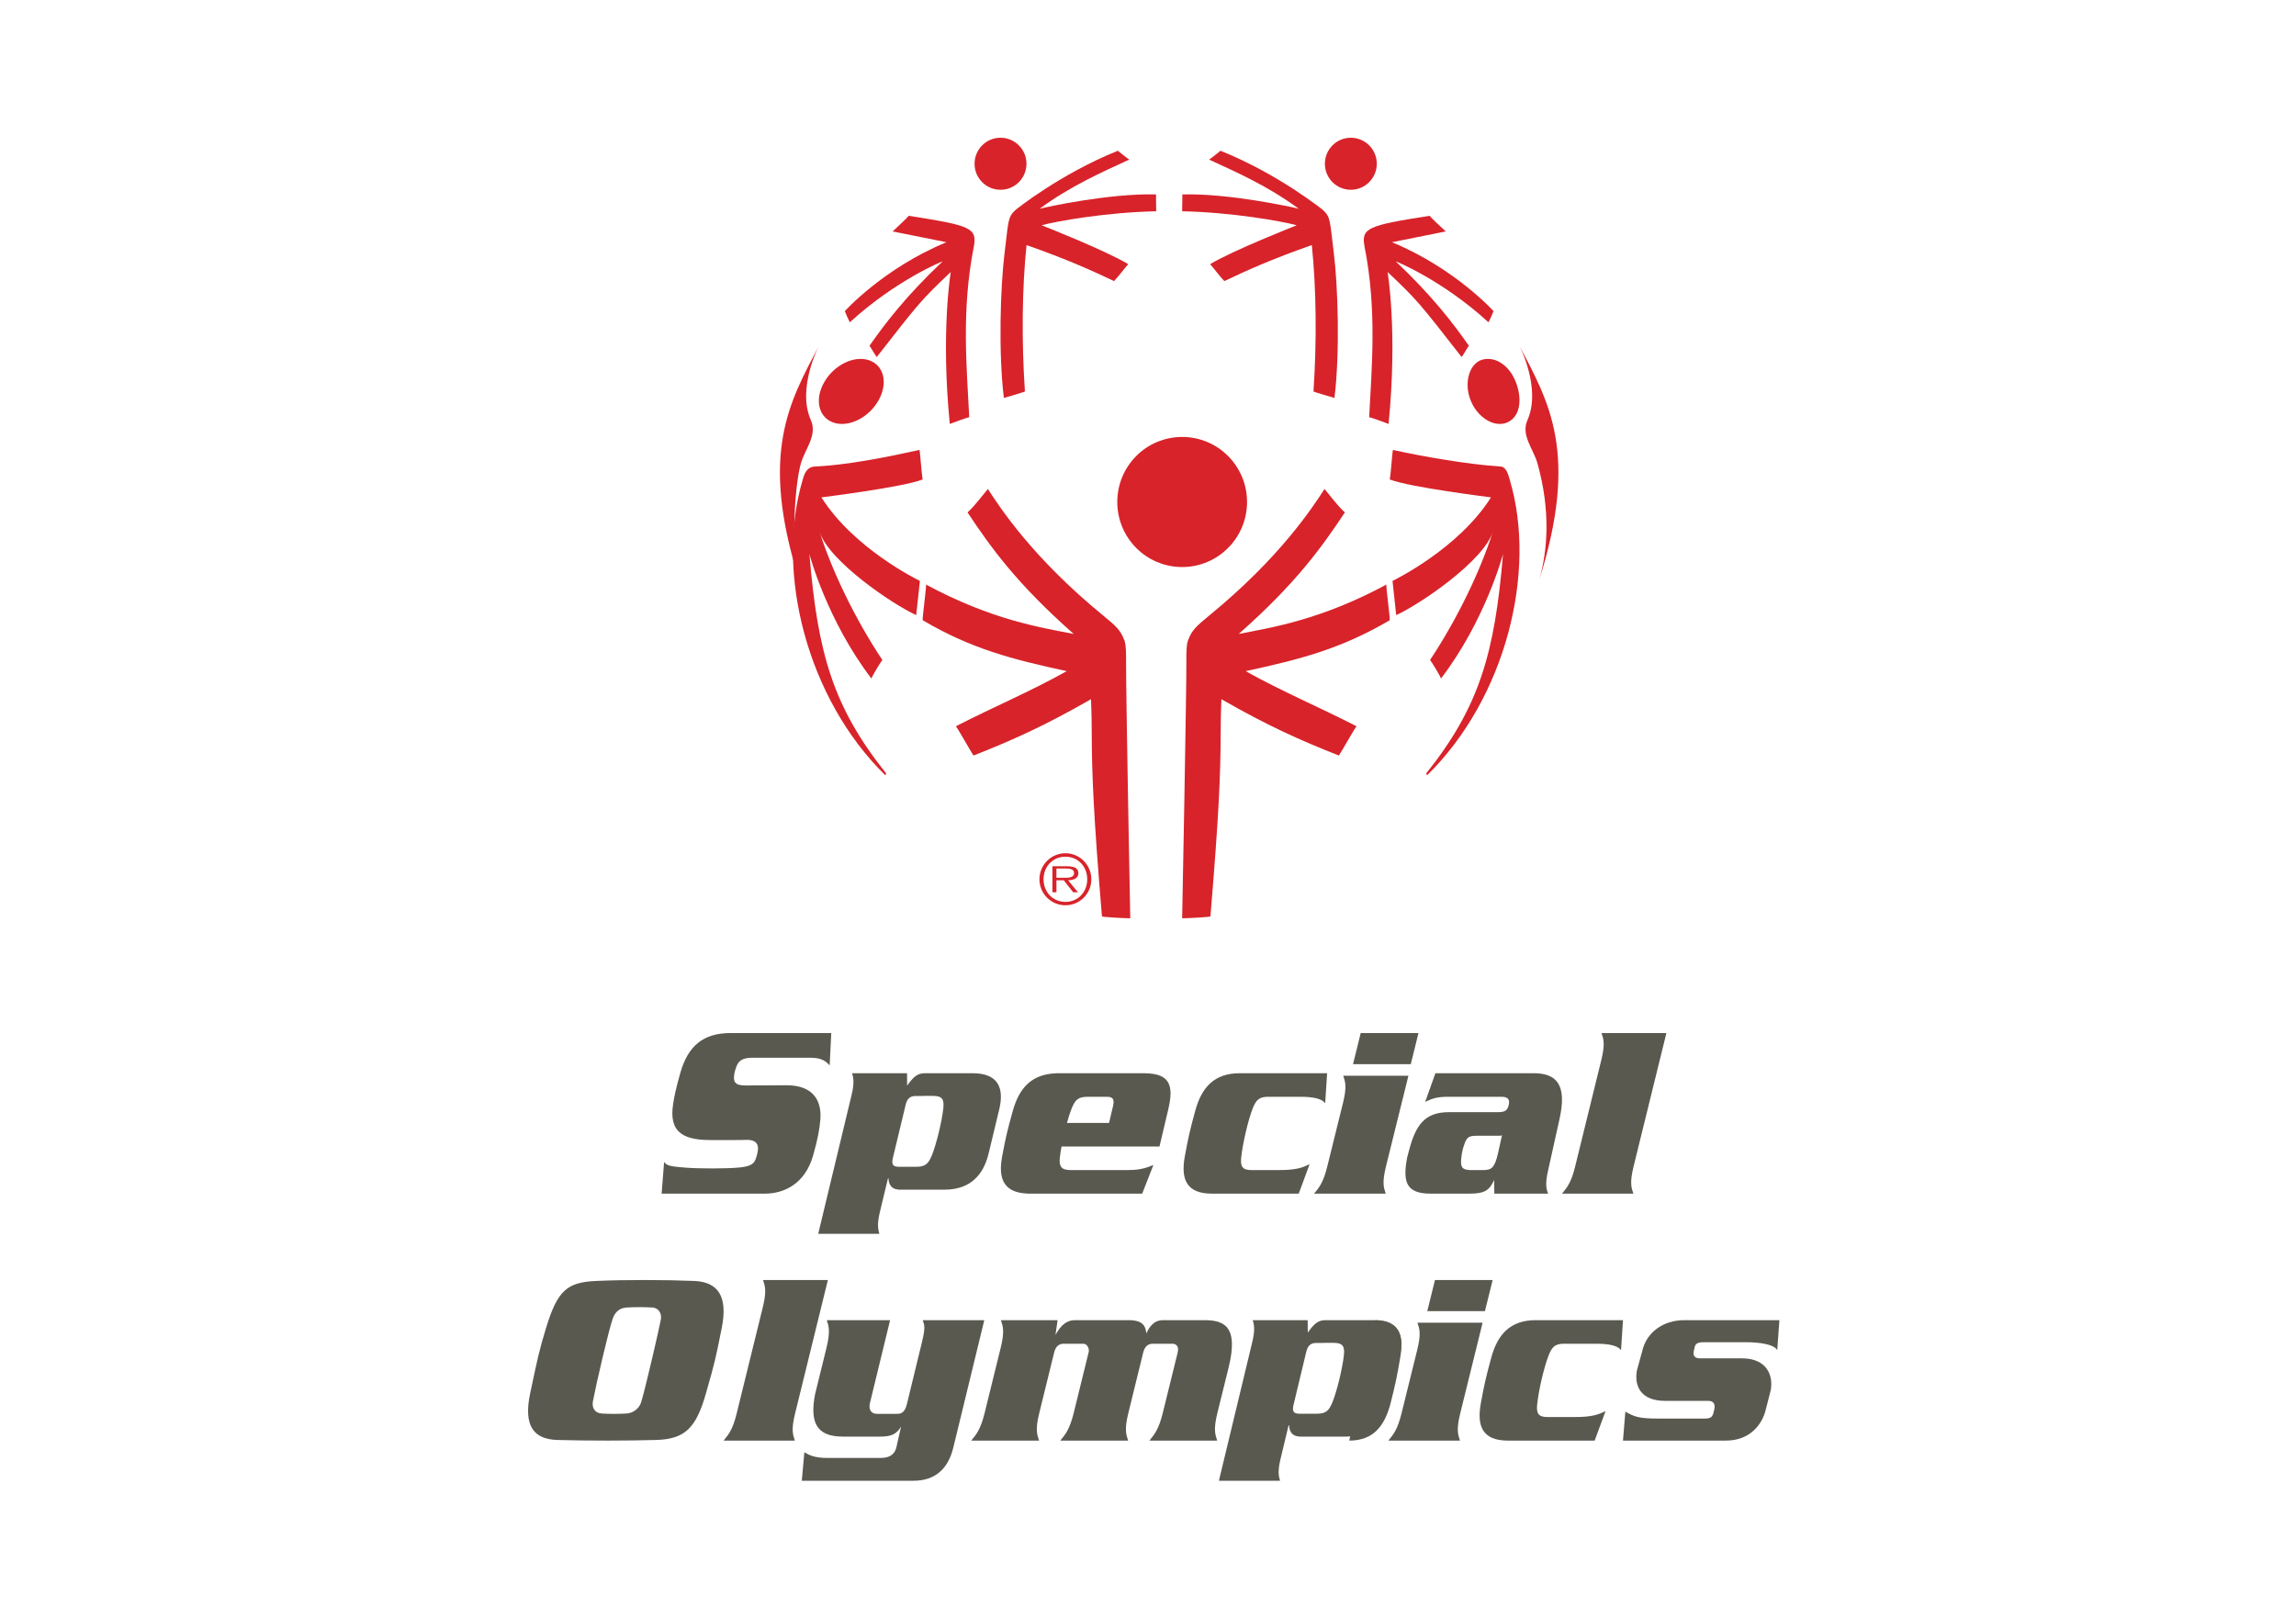 <?xml version="1.0" encoding="UTF-8"?>
<svg width="200px" height="140px" viewBox="0 0 200 140" version="1.1" xmlns="http://www.w3.org/2000/svg" xmlns:xlink="http://www.w3.org/1999/xlink">
    <title>Fixed Logo/Special Olympics</title>
    <g id="Fixed-Logo/Special-Olympics" stroke="none" stroke-width="1" fill="none" fill-rule="evenodd">
        <g id="Group" transform="translate(46, 12)" fill-rule="nonzero">
            <g id="new" transform="translate(11.633, 78)" fill="#595950">
                <path d="M50.482,10.864 C50.412,11.581 50.566,11.936 51.353,11.936 L53.737,11.936 C55.353,11.936 55.82,11.715 56.445,11.422 L55.497,13.989 L47.934,13.989 C45.697,13.989 45.212,12.713 45.576,10.731 C45.875,9.105 46.01,8.499 46.481,6.774 C47.036,4.74 48.124,3.497 50.363,3.497 L57.97,3.497 L57.801,6.108 C57.515,5.729 56.81,5.55 55.627,5.55 L52.833,5.55 C52.044,5.55 51.774,5.82 51.464,6.622 C51.088,7.604 50.601,9.673 50.482,10.864" id="Fill-1"></path>
                <path d="M21.376,3.497 L21.386,4.577 C21.919,3.841 22.25,3.497 22.937,3.497 L27.082,3.497 C29.332,3.497 29.853,4.791 29.408,6.65 L28.483,10.493 C28.036,12.349 26.895,13.642 24.643,13.642 L20.789,13.642 C19.897,13.642 19.787,13.062 19.759,12.65 L19.718,12.65 L19.011,15.587 C18.764,16.624 18.841,17.077 18.97,17.486 L13.64,17.486 L16.546,5.398 C16.796,4.363 16.718,3.908 16.586,3.497 L21.376,3.497 Z M20.651,11.648 L22.181,11.648 C22.973,11.648 23.247,11.389 23.556,10.612 C23.935,9.664 24.426,7.663 24.541,6.511 C24.613,5.818 24.459,5.473 23.667,5.473 L22.87,5.473 L22.63,5.482 L22.128,5.482 C21.649,5.482 21.389,5.699 21.253,6.26 L20.144,10.88 C20.008,11.444 20.155,11.646 20.632,11.646 L20.651,11.648 Z" id="Fill-2"></path>
                <path d="M42.065,3.499 L42.065,3.497 L34.374,3.497 L34.373,3.505 C32.215,3.574 31.142,4.799 30.592,6.774 C30.107,8.499 29.971,9.105 29.665,10.731 C29.303,12.655 29.765,13.911 31.892,13.984 L31.889,13.989 L41.862,13.989 L42.838,11.49 C41.94,11.869 41.416,11.936 40.459,11.936 L35.644,11.936 C35.494,11.936 35.353,11.922 35.22,11.899 C34.732,11.798 34.628,11.454 34.687,10.864 C34.718,10.579 34.769,10.242 34.836,9.884 L43.367,9.884 L44.128,6.667 C44.643,4.505 44.249,3.522 42.065,3.499 Z M39.312,6.399 L38.974,7.829 L35.308,7.832 C35.437,7.362 35.569,6.936 35.695,6.622 C36.008,5.82 36.286,5.55 37.096,5.55 L38.791,5.55 C39.344,5.55 39.457,5.795 39.312,6.399 Z" id="Fill-3"></path>
                <path d="M59.355,6.077 C59.705,4.657 59.549,4.242 59.374,3.717 L65.052,3.717 L63.093,11.631 C62.745,13.05 62.902,13.465 63.075,13.989 L56.833,13.989 C57.268,13.465 57.629,13.05 57.981,11.631 L59.355,6.077 Z M65.927,0 L65.257,2.712 L60.226,2.712 L60.895,0 L65.927,0 Z" id="Fill-4"></path>
                <path d="M75.956,3.497 C77.942,3.497 78.879,4.478 78.222,7.449 L77.206,12.027 C76.968,13.098 77.043,13.565 77.225,13.989 L72.532,13.989 L72.521,12.694 L72.51,12.829 C72.066,13.766 71.617,13.989 70.345,13.989 L67.004,13.989 C64.897,13.989 64.519,13.042 64.946,10.821 L65.113,10.196 C65.69,8.009 66.472,6.891 68.58,6.891 L72.854,6.891 C73.511,6.891 73.691,6.711 73.799,6.219 C73.923,5.663 73.549,5.55 73.153,5.55 L68.48,5.55 C67.605,5.55 67.138,5.685 66.51,5.998 L67.403,3.497 L75.956,3.497 Z M73.053,8.944 C72.939,8.944 71.11,8.944 71.11,8.944 C70.387,8.966 70.147,8.943 69.886,9.803 C69.886,9.803 69.708,10.264 69.646,10.976 C69.588,11.685 69.734,11.915 70.444,11.936 L71.537,11.936 C72.271,11.936 72.563,11.781 72.863,10.44 L73.162,9.093 L73.206,8.881 C73.206,8.881 73.167,8.944 73.053,8.944 Z" id="Fill-5"></path>
                <path d="M81.851,2.361 C82.202,0.941 82.047,0.525 81.874,0 L87.523,0 L84.663,11.631 C84.313,13.05 84.472,13.465 84.645,13.989 L78.43,13.989 C78.862,13.465 79.222,13.05 79.574,11.631 L81.851,2.361" id="Fill-6"></path>
                <path d="M0.217,11.215 C0.422,11.565 0.816,11.624 2.094,11.724 C3.374,11.823 5.661,11.807 6.621,11.724 C7.58,11.643 8.022,11.482 8.198,10.964 C8.307,10.642 8.326,10.572 8.38,10.243 C8.463,9.705 8.232,9.303 7.468,9.303 C7.468,9.303 6.685,9.337 4.166,9.32 C1.65,9.303 0.678,8.454 0.991,6.255 C1.08,5.614 1.243,4.827 1.635,3.446 C2.299,1.135 3.612,0 5.977,0 L14.777,0 L14.637,2.822 C14.349,2.493 13.971,2.151 13.005,2.151 L7.865,2.151 C7.101,2.151 6.707,2.391 6.524,2.894 C6.362,3.331 6.315,3.552 6.301,3.852 C6.28,4.379 6.568,4.565 7.334,4.565 L10.852,4.546 C13.878,4.546 13.899,6.732 13.823,7.572 C13.746,8.412 13.6,9.254 13.189,10.686 C12.499,13.09 10.723,13.989 8.985,13.989 L0,13.989 L0.217,11.215" id="Fill-7"></path>
            </g>
            <g id="new-copy" transform="translate(0, 99.514)" fill="#595950">
                <path d="M73.784,3.497 C75.862,3.497 76.309,4.776 75.971,6.756 C75.696,8.381 75.573,8.988 75.136,10.713 C74.619,12.745 73.607,13.989 71.531,13.989" id="Fill-8"></path>
                <path d="M87.898,10.864 C87.826,11.576 87.978,11.936 88.764,11.936 L91.148,11.936 C92.763,11.936 93.231,11.712 93.854,11.423 L92.909,13.989 L85.351,13.989 C83.116,13.989 82.632,12.711 82.994,10.728 C83.292,9.107 83.426,8.499 83.897,6.772 C84.451,4.742 85.541,3.497 87.779,3.497 L95.375,3.497 L95.206,6.109 C94.921,5.728 94.22,5.55 93.04,5.55 L90.241,5.55 C89.457,5.55 89.183,5.821 88.876,6.622 C88.498,7.602 88.011,9.669 87.898,10.864" id="Fill-9"></path>
                <path d="M67.908,3.497 L67.919,4.576 C68.448,3.843 68.782,3.497 69.467,3.497 L73.607,3.497 C75.857,3.497 76.372,4.793 75.927,6.649 L75.006,10.49 C74.559,12.349 73.415,13.643 71.17,13.643 L67.322,13.643 C66.426,13.643 66.316,13.058 66.292,12.649 L66.248,12.649 L65.544,15.587 C65.295,16.623 65.373,17.076 65.502,17.486 L60.177,17.486 L63.085,5.397 C63.33,4.36 63.253,3.907 63.122,3.497 L67.908,3.497 Z M67.18,11.647 L68.713,11.647 C69.503,11.647 69.773,11.384 70.081,10.611 C70.461,9.662 70.95,7.662 71.067,6.508 C71.139,5.82 70.984,5.475 70.191,5.475 L69.399,5.475 L69.159,5.483 L68.659,5.483 C68.18,5.483 67.919,5.7 67.785,6.26 L66.676,10.879 C66.541,11.442 66.684,11.645 67.164,11.645 L67.18,11.647 Z" id="Fill-10"></path>
                <path d="M20.449,2.361 C20.796,0.94 20.639,0.525 20.468,0 L26.115,0 L23.258,11.629 C22.908,13.048 23.065,13.463 23.238,13.989 L17.031,13.989 C17.461,13.463 17.822,13.048 18.17,11.629 L20.449,2.361" id="Fill-11"></path>
                <path d="M27.407,13.641 C25.055,13.641 24.543,12.317 24.999,9.952 L26,5.878 C26.343,4.474 26.188,4.017 26.021,3.497 L31.534,3.497 L29.772,10.75 C29.664,11.203 29.833,11.657 30.373,11.657 L32.202,11.657 C32.626,11.657 32.861,11.373 33.002,10.795 L34.308,5.42 C34.618,4.142 34.539,3.951 34.375,3.497 L39.74,3.497 L37.042,14.594 C36.579,16.513 35.395,17.486 33.585,17.486 L23.844,17.486 L24.066,15.004 C24.472,15.241 24.913,15.502 26.093,15.502 L30.704,15.502 C31.654,15.502 31.969,15.045 32.083,14.57 L32.487,12.78 L32.481,12.78 C32.09,13.429 31.643,13.641 30.666,13.641 L27.407,13.641" id="Fill-12"></path>
                <path d="M46.124,3.497 L45.943,4.769 L45.95,4.769 C46.217,4.304 46.678,3.497 47.645,3.497 L52.293,3.497 C53.547,3.497 53.778,3.99 53.855,4.637 L53.867,4.637 C54.059,4.211 54.433,3.497 55.315,3.497 L58.885,3.497 C60.604,3.497 61.914,3.987 61.027,7.604 L60.045,11.578 C59.689,13.028 59.851,13.451 60.028,13.989 L54.121,13.989 C54.56,13.451 54.932,13.028 55.288,11.578 L56.587,6.308 C56.726,5.742 56.411,5.55 56.133,5.55 L54.413,5.55 C54.013,5.55 53.718,5.775 53.585,6.308 L52.29,11.578 C51.933,13.028 52.092,13.451 52.268,13.989 L46.361,13.989 C46.802,13.451 47.172,13.028 47.53,11.578 L48.826,6.308 C48.914,6.058 48.745,5.55 48.374,5.55 L46.654,5.55 C46.256,5.55 45.961,5.775 45.827,6.308 L44.531,11.578 C44.172,13.028 44.332,13.451 44.511,13.989 L38.604,13.989 C39.045,13.451 39.414,13.028 39.771,11.578 L41.168,5.909 C41.525,4.457 41.365,4.032 41.188,3.497 L46.124,3.497" id="Fill-13"></path>
                <path d="M77.454,6.078 C77.805,4.657 77.648,4.24 77.472,3.717 L83.147,3.717 L81.196,11.629 C80.844,13.048 81.002,13.463 81.175,13.989 L74.938,13.989 C75.368,13.463 75.73,13.048 76.082,11.629 L77.454,6.078 Z M84.021,0 L83.35,2.712 L78.327,2.712 L78.998,0 L84.021,0 Z" id="Fill-14"></path>
                <path d="M105.717,6.822 C107.92,6.822 108.477,8.319 108.247,9.589 L107.831,11.221 C107.526,12.561 106.466,13.989 104.323,13.989 L95.375,13.989 L95.582,11.465 C96.36,11.912 96.752,12.069 98.447,12.069 L102.511,12.069 C103.003,12.069 103.177,11.936 103.272,11.511 L103.324,11.287 C103.421,10.863 103.307,10.529 102.817,10.529 L99.06,10.529 C96.852,10.529 96.357,9.168 96.589,7.875 L97.056,6.176 C97.421,4.569 98.869,3.497 100.712,3.497 L109,3.497 L108.812,6.11 C108.542,5.595 107.233,5.419 106.114,5.419 L102.374,5.419 C101.904,5.419 101.69,5.552 101.634,5.798 L101.531,6.241 C101.477,6.489 101.568,6.822 102.036,6.822 L105.717,6.822" id="Fill-15"></path>
                <path d="M1.571,4.16 C2.562,0.919 3.386,0.199 5.908,0.082 C8.424,-0.035 12.174,-0.019 14.489,0.082 C16.521,0.171 17.424,1.389 16.872,4.164 C16.328,6.884 16.283,7.11 15.5,9.855 C14.638,12.891 13.674,13.863 11.145,13.935 C8.807,14.004 5.165,14.009 2.568,13.935 C0.453,13.876 -0.413,12.683 0.185,9.855 C0.849,6.719 0.974,6.119 1.571,4.16 Z M11.568,3.432 C11.661,2.893 11.349,2.418 10.821,2.393 C10.095,2.358 9.364,2.35 8.615,2.393 C8.163,2.418 7.661,2.596 7.387,3.325 C7.056,4.209 5.93,9.067 5.648,10.559 C5.545,11.091 5.786,11.586 6.398,11.627 C7.131,11.675 7.768,11.672 8.605,11.627 C9.099,11.598 9.671,11.227 9.847,10.656 C10.226,9.434 11.458,4.066 11.568,3.432 Z" id="Fill-16"></path>
            </g>
            <g id="Special_Olympics-alt-logo" transform="translate(21.939, 0)" fill="#D8232A">
                <path d="M4.688,24.823 C5.998,25.255 7.749,24.382 8.591,22.876 C9.437,21.374 9.057,19.806 7.743,19.377 C6.427,18.946 4.684,19.818 3.841,21.323 C3.234,22.401 3.26,23.512 3.805,24.214 C4.019,24.488 4.317,24.701 4.688,24.823" id="Fill-17"></path>
                <path d="M19.212,4.533 C20.461,4.533 21.474,3.519 21.474,2.269 C21.474,1.014 20.461,0 19.212,0 C17.965,0 16.953,1.014 16.953,2.269 C16.953,3.519 17.965,4.533 19.212,4.533" id="Fill-18"></path>
                <path d="M19.559,10.115 C19.212,12.923 19.019,18.694 19.507,22.667 C19.507,22.667 21.342,22.143 21.34,22.102 C21.04,17.701 21.088,13.127 21.481,9.352 C24.94,10.559 27.276,11.616 29.103,12.489 C29.548,12.02 29.918,11.496 30.339,11.012 C28.375,9.823 22.85,7.644 22.796,7.625 C24.078,7.272 28.433,6.496 32.77,6.406 C32.794,6.406 32.737,4.935 32.77,4.939 C28.757,4.822 23.163,6.04 22.615,6.19 C25.342,4.184 28.051,3.002 30.429,1.903 C30.237,1.787 29.435,1.133 29.435,1.133 C24.359,3.177 20.54,6.274 20.512,6.298 C19.829,6.92 19.913,7.262 19.559,10.115" id="Fill-19"></path>
                <path d="M6.103,16.066 C10.094,12.409 14.227,10.719 14.165,10.778 C10.973,13.787 9.091,16.273 7.801,18.121 C8.025,18.44 8.198,18.792 8.432,19.106 C12.154,14.333 12.3,14.145 14.88,11.697 C14.873,11.76 14.002,16.906 14.796,24.933 C14.796,24.933 16.486,24.291 16.49,24.359 C16.272,20.026 15.791,15.008 16.893,9.468 C17.179,7.861 16.631,7.645 11.218,6.8 C10.864,7.207 10.625,7.39 9.815,8.162 L14.504,9.102 C9.021,11.362 5.651,15.106 5.651,15.106 C5.651,15.106 6.063,16.106 6.103,16.066" id="Fill-20"></path>
                <path d="M49.73,4.533 C50.976,4.533 51.99,3.519 51.99,2.269 C51.99,1.014 50.976,0 49.73,0 C48.481,0 47.469,1.014 47.469,2.269 C47.469,3.519 48.481,4.533 49.73,4.533" id="Fill-21"></path>
                <path d="M35.042,6.406 C39.38,6.496 43.734,7.272 45.017,7.625 C44.964,7.644 39.437,9.823 37.474,11.012 C37.894,11.496 38.264,12.02 38.709,12.489 C40.537,11.616 42.871,10.559 46.331,9.352 C46.723,13.127 46.773,17.701 46.475,22.102 C46.472,22.143 48.303,22.667 48.303,22.667 C48.793,18.694 48.601,12.923 48.255,10.115 C47.901,7.262 47.984,6.92 47.304,6.298 C47.274,6.274 43.455,3.177 38.377,1.133 C38.377,1.133 37.578,1.787 37.383,1.903 C39.763,3.002 42.472,4.184 45.197,6.19 C44.648,6.04 39.055,4.822 35.042,4.939 C35.079,4.935 35.018,6.406 35.042,6.406" id="Fill-22"></path>
                <path d="M50.92,9.468 C52.024,15.008 51.543,20.026 51.326,24.359 C51.327,24.291 53.017,24.933 53.017,24.933 C53.812,16.906 52.941,11.76 52.932,11.697 C55.513,14.145 55.659,14.333 59.382,19.106 C59.613,18.792 59.785,18.44 60.011,18.121 C58.721,16.273 56.839,13.787 53.647,10.778 C53.585,10.719 57.718,12.409 61.706,16.066 C61.748,16.106 62.161,15.106 62.161,15.106 C62.161,15.106 58.79,11.362 53.312,9.102 L57.998,8.162 C57.186,7.39 56.946,7.207 56.594,6.8 C51.182,7.645 50.633,7.861 50.92,9.468" id="Fill-23"></path>
                <path d="M2.689,24.589 C1.453,21.814 3.427,18.061 3.39,18.134 C0.846,23.015 -1.818,27.463 1.673,38.533 C0.93,35.932 1.283,30.267 1.821,28.381 C2.195,27.088 3.282,25.922 2.689,24.589" id="Fill-24"></path>
                <path d="M12.144,27.2 C9.416,27.802 5.854,28.521 3.036,28.643 C2.229,28.678 2.063,29.524 1.97,29.836 C-0.411,37.859 2.358,48.855 9.172,55.533 C9.172,55.533 9.269,55.398 9.258,55.386 C4.647,49.605 3.291,44.974 2.566,36.259 C2.57,36.32 4.116,42.078 7.974,47.121 C7.929,47.063 8.786,45.654 8.92,45.496 C6.517,41.878 4.531,37.722 3.455,34.336 C4.273,36.898 9.827,40.66 11.87,41.588 L12.193,38.609 C11.983,38.502 6.432,35.795 3.611,31.328 C3.664,31.323 10.764,30.441 12.432,29.769 C12.303,29.001 12.207,27.186 12.144,27.2" id="Fill-25"></path>
                <path d="M62.781,28.643 C59.966,28.459 56.134,27.802 53.409,27.2 C53.344,27.186 53.249,29.001 53.12,29.769 C54.788,30.441 61.887,31.323 61.94,31.328 C59.121,35.795 53.567,38.502 53.361,38.609 L53.682,41.588 C55.728,40.66 61.278,36.898 62.096,34.336 C61.017,37.722 59.031,41.878 56.632,45.496 C56.767,45.654 57.623,47.063 57.577,47.121 C61.435,42.078 62.98,36.32 62.986,36.259 C62.262,44.974 60.902,49.605 56.292,55.386 C56.282,55.398 56.379,55.533 56.379,55.533 C63.194,48.855 65.962,37.859 63.583,29.836 C63.488,29.524 63.323,28.678 62.781,28.643" id="Fill-26"></path>
                <path d="M60.123,22.772 C60.666,24.245 62.024,25.187 63.154,24.873 C63.475,24.784 63.741,24.605 63.951,24.359 C64.476,23.74 64.554,22.707 64.226,21.636 C63.681,19.855 62.326,19.018 61.194,19.331 C60.061,19.643 59.583,21.296 60.123,22.772" id="Fill-27"></path>
                <path d="M64.423,18.134 C64.379,18.061 66.352,21.814 65.118,24.589 C64.524,25.922 65.626,27.088 65.991,28.381 C67.134,32.48 66.884,35.932 66.137,38.533 C69.632,27.463 66.966,23.015 64.423,18.134" id="Fill-28"></path>
                <path d="M40.688,31.732 C40.688,28.601 38.16,26.067 35.037,26.067 C31.913,26.067 29.385,28.601 29.385,31.732 C29.385,34.865 31.913,37.4 35.037,37.4 C38.16,37.4 40.688,34.865 40.688,31.732" id="Fill-29"></path>
                <path d="M52.834,38.924 C47.096,42.013 42.859,42.662 39.963,43.23 C44.923,38.845 47.162,35.724 49.212,32.639 C48.835,32.295 48.67,32.127 47.438,30.6 C46.375,32.236 43.554,36.579 37.405,41.617 C36.228,42.584 35.874,42.906 35.536,43.823 C35.396,44.204 35.401,44.981 35.404,45.544 C35.418,48.133 35.044,67.892 35.036,68 C35.62,67.997 37.496,67.892 37.5,67.834 C38.231,59.036 38.384,55.58 38.394,51.63 C38.394,50.198 38.454,49.039 38.454,48.914 C42.535,51.252 45.297,52.484 48.69,53.821 C48.887,53.544 50.178,51.247 50.23,51.272 C47.011,49.618 43.72,48.236 40.567,46.469 C45.339,45.438 48.858,44.532 53.112,42.037 C53.183,41.993 52.757,38.962 52.834,38.924" id="Fill-30"></path>
                <path d="M30.15,45.544 C30.151,44.981 30.156,44.204 30.016,43.823 C29.678,42.906 29.324,42.584 28.147,41.617 C21.998,36.579 19.177,32.236 18.113,30.6 C16.882,32.127 16.714,32.295 16.339,32.639 C18.39,35.724 20.627,38.845 25.589,43.23 C22.691,42.662 18.454,42.013 12.719,38.924 C12.796,38.962 12.37,41.993 12.44,42.037 C16.688,44.532 20.214,45.438 24.983,46.469 C21.832,48.236 18.539,49.618 15.323,51.272 C15.374,51.247 16.662,53.544 16.859,53.821 C20.256,52.484 23.018,51.252 27.096,48.914 C27.096,49.039 27.158,50.198 27.158,51.63 C27.168,55.58 27.321,59.036 28.049,67.834 C28.054,67.892 29.931,67.997 30.516,68 C30.507,67.892 30.135,48.133 30.15,45.544" id="Fill-31"></path>
                <path d="M25.995,64.067 C25.995,63.691 25.74,63.467 24.984,63.467 L23.734,63.467 L23.734,65.733 L24.085,65.733 L24.085,64.687 L24.726,64.687 L25.542,65.733 L25.962,65.733 L25.099,64.687 C25.604,64.678 25.995,64.512 25.995,64.067 Z M24.617,64.468 L24.085,64.468 L24.085,63.665 L24.9,63.665 C25.253,63.665 25.618,63.708 25.618,64.062 C25.618,64.522 25.024,64.468 24.617,64.468 Z" id="Fill-32"></path>
                <path d="M24.868,62.333 C23.616,62.333 22.604,63.354 22.604,64.6 C22.604,65.854 23.616,66.867 24.868,66.867 C26.118,66.867 27.125,65.854 27.125,64.6 C27.125,63.354 26.118,62.333 24.868,62.333 Z M24.868,66.571 C23.764,66.571 22.963,65.71 22.963,64.6 C22.963,63.496 23.764,62.634 24.868,62.634 C25.968,62.634 26.768,63.496 26.768,64.6 C26.768,65.71 25.968,66.571 24.868,66.571 Z" id="Fill-33"></path>
            </g>
        </g>
    </g>
</svg>